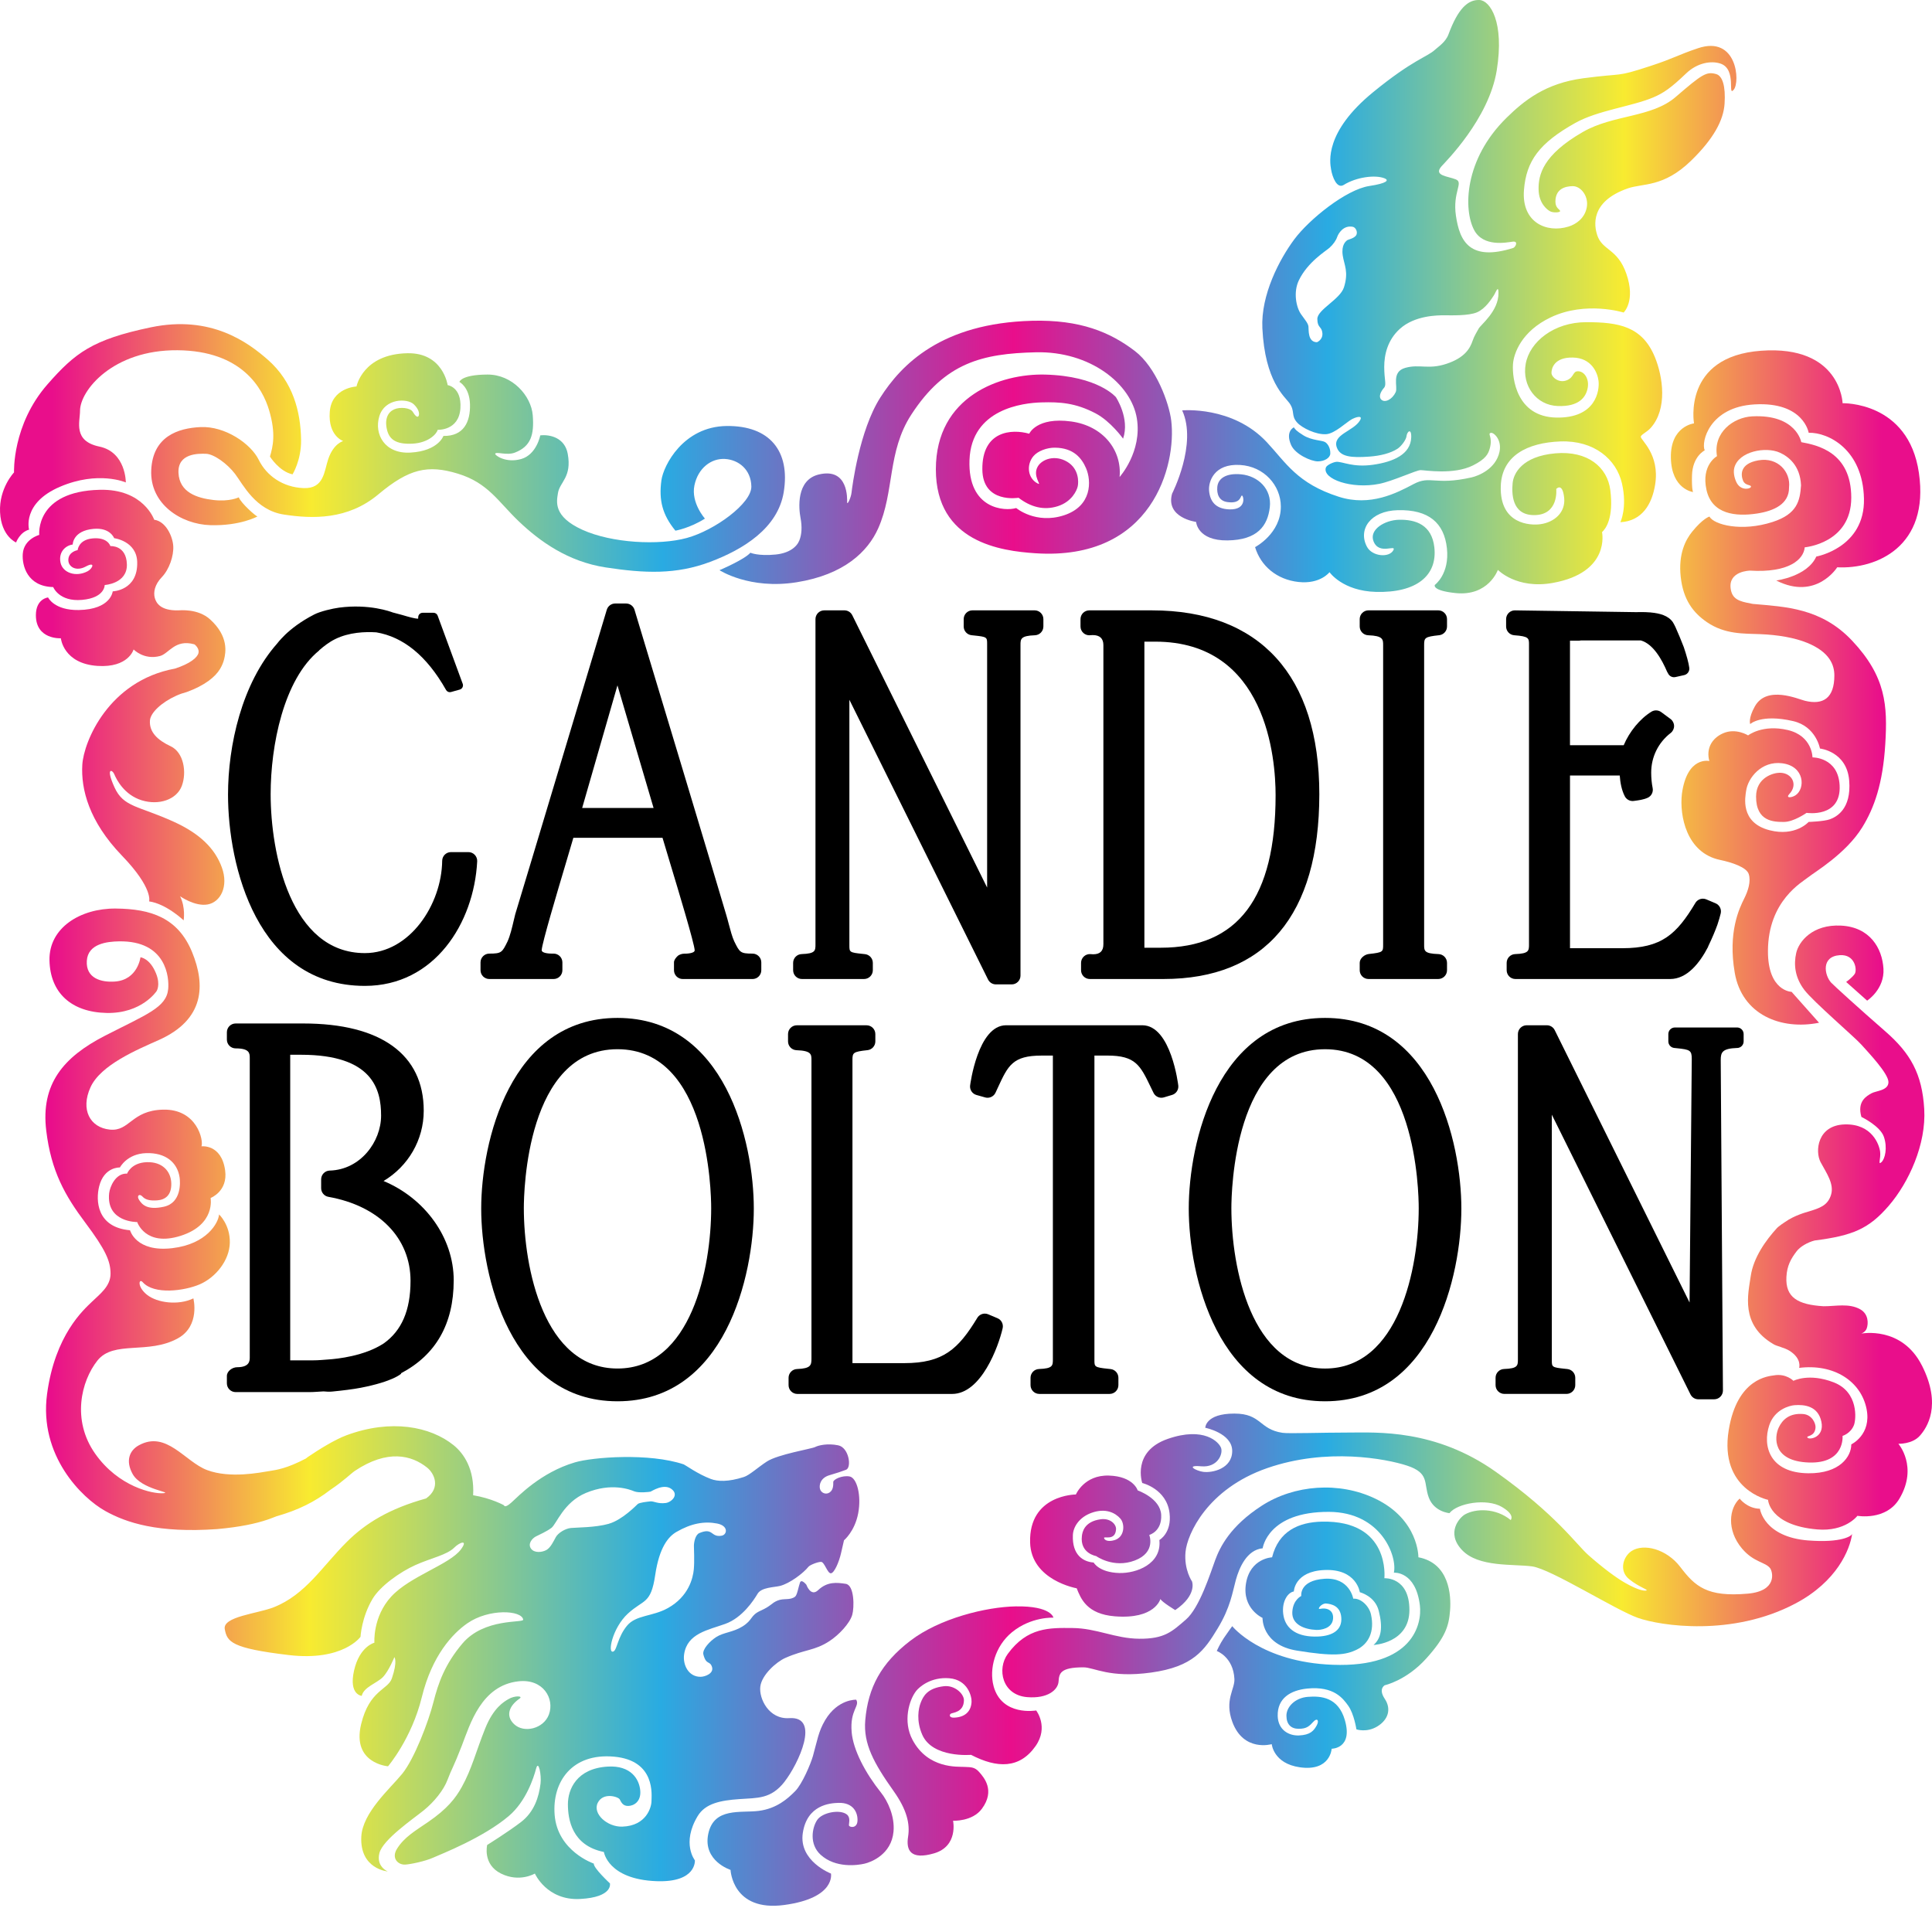 <svg width="401" height="396" viewBox="0 0 401 396" fill="none" xmlns="http://www.w3.org/2000/svg">
<path d="M162.849 369.795C165.69 366.142 170.4 356.18 163.819 356.619C159.563 356.902 157.502 352.537 157.806 350.073C158.111 347.609 161.17 344.927 163.008 344.119C167.087 342.321 169.034 342.661 172.142 340.641C174.101 339.368 176.36 336.978 176.887 335.185C177.326 333.697 177.361 329.015 175.536 328.742C173.711 328.468 171.736 328.224 169.799 330.06C168.266 331.512 167.366 328.932 167.366 328.932C167.366 328.932 166.352 327.654 166.048 328.475C165.743 329.297 165.47 331.061 165.034 331.398C163.966 332.222 162.701 331.672 161.381 332.22C160.063 332.767 160.118 333.302 157.888 334.306C155.654 335.31 156.336 336.212 154.078 337.606C152.128 338.81 150.184 338.81 148.663 339.784C147.347 340.625 145.717 342.349 145.991 343.411C146.579 345.688 147.34 344.628 147.778 345.987C148.217 347.346 146.338 348.03 145.426 348.04C142.878 348.066 141.677 345.526 141.993 343.363C142.635 339.018 146.977 338.336 150.529 337.056C154.08 335.779 156.427 332.176 157.239 330.808C158.05 329.439 160.709 329.477 161.9 329.175C163.906 328.668 166.727 326.549 167.802 325.198C168.093 324.833 169.701 324.184 170.41 324.184C171.12 324.184 171.728 326.556 172.438 326.556C173.148 326.556 174.162 324.184 174.568 322.356C174.973 320.531 175.176 319.71 175.176 319.71C175.176 319.71 177.412 317.859 178.122 314.115C178.831 310.371 177.85 306.728 176.329 306.454C174.808 306.18 172.95 307.06 172.95 307.608C172.95 308.155 173.004 309.228 172.192 309.778C171.381 310.325 170.39 309.841 170.187 309.02C169.984 308.198 170.314 306.748 172.139 306.201C173.964 305.653 174.385 305.524 175.602 305.068C176.819 304.611 176.208 300.446 173.977 299.993C171.744 299.536 169.875 299.993 169.166 300.355C168.456 300.72 161.469 301.863 159.178 303.351C157.289 304.578 155.573 306.186 154.407 306.563C151.14 307.618 148.967 307.509 147.558 306.984C144.85 305.975 142.196 304.046 141.92 303.952C134.756 301.536 123.047 302.434 119.336 303.529C112.241 305.623 107.619 310.541 106.157 311.856C104.694 313.172 104.613 312.442 104.613 312.442C104.613 312.442 102.063 310.999 98.202 310.353C98.506 304.943 96.278 301.686 94.136 299.957C89.317 296.086 81.18 294.472 71.915 297.906C69.486 298.806 66.13 300.895 63.909 302.408C63.76 302.51 63.628 302.632 63.481 302.738C59.498 304.827 57.339 305.101 56.096 305.303C53.863 305.668 47.764 306.905 43.003 305.139C38.397 303.428 34.542 296.806 28.79 300.005C26.866 301.075 26.017 303.225 27.538 305.96C29.327 309.182 35.992 309.75 33.893 309.932C31.794 310.115 24.61 308.647 19.735 301.704C14.86 294.761 16.835 286.666 20.219 282.403C23.603 278.139 30.76 281.211 36.94 277.774C41.602 275.181 40.136 269.497 40.136 269.497C37.013 270.998 32.635 270.435 30.514 268.749C28.405 267.074 28.818 265.226 29.631 266.141C31.966 268.767 38.225 267.971 41.472 266.572C44.722 265.17 47.637 261.634 47.703 257.917C47.772 254.201 45.47 252.069 45.47 252.069C45.336 253.836 42.92 258.224 35.769 259.071C28.207 259.968 26.988 255.355 26.988 255.355C20.016 254.746 19.872 249.091 20.579 246.254C21.603 242.147 24.891 242.322 24.891 242.322C24.891 242.322 26.349 239.468 30.341 239.346C34.336 239.225 36.808 241.23 37.279 244.393C37.424 245.359 37.69 249.646 34.047 250.462C30.524 251.251 29.495 249.998 28.886 249.083C28.278 248.168 28.955 247.681 29.563 248.353C30.172 249.022 31.119 249.266 32.676 249.144C34.233 249.022 35.614 248.145 35.553 245.625C35.492 243.106 33.69 241.103 30.44 241.225C27.19 241.346 26.379 243.6 26.379 243.6C23.943 243.478 22.792 246.401 22.655 247.681C22.014 253.745 28.478 253.651 28.478 253.651C28.478 253.651 30.172 258.828 37.482 256.513C44.793 254.199 43.711 248.655 43.711 248.655C43.711 248.655 47.336 247.288 46.727 242.918C45.959 237.402 41.815 237.934 41.815 237.934C42.289 236.776 40.932 230.142 33.827 230.319C27.244 230.484 26.922 234.887 22.792 234.462C18.663 234.036 16.683 230.307 18.782 225.678C20.881 221.049 28.41 217.898 32.952 215.873C42.502 211.611 42.656 204.432 39.875 197.639C36.95 190.49 31.33 188.64 24.019 188.579C16.708 188.518 10.133 192.559 10.27 199.319C10.406 206.08 14.817 210.101 22.141 210.25C29.436 210.397 32.501 205.72 32.501 205.72C32.501 205.72 33.355 204.468 32.395 202.07C31.109 198.856 29.155 198.696 29.155 198.696C29.155 198.696 28.595 203.385 23.862 203.73C20.954 203.943 17.803 203.028 18.019 199.439C18.234 195.849 22.27 195.431 24.701 195.39C34.587 195.225 35.135 202.972 34.909 205.292C34.534 209.132 30.455 210.529 21.791 214.975C13.126 219.422 8.439 225.026 9.595 234.654C10.614 243.134 13.519 248.193 17.717 253.798C21.915 259.403 22.944 261.76 22.944 264.379C22.944 266.998 20.734 268.587 19.043 270.232C17.35 271.877 11.425 277.061 9.77 289.338C8.039 302.173 17.058 310.936 21.799 313.595C26.258 316.097 32.851 318.237 45.062 317.382C49.825 316.954 53.126 316.237 55.531 315.418C56.216 315.185 56.781 314.949 57.415 314.713C61.843 313.463 65.344 311.724 68.548 309.248C71.403 307.339 72.855 305.828 73.669 305.288C80.422 300.786 85.421 302.018 88.671 304.634C90.123 305.803 91.571 308.797 88.437 311.02C80.835 313.131 75.905 316.13 71.986 320.037C66.842 325.165 63.445 330.98 56.814 333.606C53.43 334.947 46.164 335.523 46.654 338.154C47.141 340.788 48.015 342.108 59.907 343.523C71.2 344.866 74.83 339.736 74.83 339.736C74.83 339.736 75.025 335.718 77.332 331.855C78.901 329.226 82.965 326.311 86.214 324.848C89.467 323.385 92.744 322.764 94.283 321.225C95.436 320.072 97.231 319.489 95.672 321.59C93.33 324.749 85.109 327.139 81.208 331.383C77.306 335.624 77.712 340.965 77.712 340.965C77.712 340.965 74.624 341.698 73.486 346.742C72.348 351.789 75.081 351.995 75.081 351.995C75.486 350.165 78.239 349.361 79.459 348.116C80.678 346.874 81.857 343.964 81.857 343.964C81.857 343.964 82.567 344.752 81.335 348.367C80.513 350.778 76.675 350.755 74.954 357.876C72.982 366.033 80.538 366.614 80.538 366.614C80.538 366.614 85.431 360.905 87.553 352.261C89.669 343.627 93.928 339.066 97.013 336.929C101.49 333.829 108.289 334.202 108.593 336.169C108.709 336.922 100.524 335.758 95.971 341.14C92.354 345.417 90.975 349.29 89.961 353.305C88.947 357.323 86.004 365.083 83.469 368.186C80.931 371.288 75.233 376.231 74.99 381.241C74.665 387.971 80.483 388.44 80.483 388.44C80.483 388.44 78.037 387.471 78.746 384.64C79.456 381.811 85.842 377.474 87.974 375.74C90.103 374.006 92.095 371.565 92.907 369.374C93.718 367.184 94.123 366.819 95.85 362.345C97.573 357.871 99.895 349.845 107.602 348.976C112.755 348.395 115.148 352.585 113.931 355.866C112.824 358.852 108.725 359.795 106.707 357.871C104.834 356.084 105.744 354.015 107.822 352.578C108.674 351.99 106.846 351.896 105.561 352.651C104.61 353.209 102.446 354.416 100.696 358.783C98.757 363.633 97.926 367.166 95.847 370.908C94.57 373.21 92.843 375.451 88.851 378.183C86.143 380.036 83.915 381.314 82.407 383.725C81.154 385.727 82.658 387.094 84.09 387.018C85.218 386.959 88.268 386.318 89.89 385.585C91.515 384.855 100.298 381.456 105.63 376.913C109.196 373.874 110.765 369.009 111.272 367.093C111.779 365.177 112.405 368.419 112.192 370.201C111.858 372.982 110.882 376.082 108.144 378.181C105.404 380.28 101.117 382.944 101.117 382.944C101.117 382.944 100.124 386.959 103.979 388.876C107.835 390.792 111.016 388.876 111.016 388.876C111.016 388.876 113.498 394.519 120.398 394.154C127.298 393.789 126.596 390.916 126.596 390.916C126.596 390.916 123.146 387.722 123.247 386.81C123.247 386.81 115.729 384.267 115.12 376.713C114.565 369.828 118.73 363.833 127.438 364.614C136.155 365.397 135.22 372.66 135.22 373.846C135.22 375.032 134.219 378.987 129.134 379.139C126.087 379.23 122.946 376.493 124.061 374.209C125.177 371.927 128.322 372.931 128.627 373.479C128.931 374.026 129.235 374.847 130.35 374.847C131.466 374.847 133.091 374.026 132.888 371.653C132.685 369.281 130.949 366.401 126.155 366.675C119.704 367.045 117.873 371.38 117.873 374.482C117.873 377.585 118.667 383.063 125.341 384.399C125.341 384.399 126.175 390.075 136.237 390.458C144.622 390.777 144.227 386.128 144.227 386.128C144.227 386.128 141.403 382.589 144.812 376.944C146.402 374.312 149.555 373.699 153.408 373.428C157.264 373.154 160.025 373.44 162.864 369.79L162.849 369.795ZM126.368 316.28C123.58 317.076 119.622 317.033 118.467 317.154C117.311 317.276 115.848 318.178 115.371 319.035C114.895 319.892 114.284 321.238 113.399 321.727C112.514 322.217 110.884 322.402 110.203 321.421C109.523 320.442 110.405 319.339 111.222 318.911C112.038 318.483 113.341 317.948 114.428 317.152C115.516 316.356 116.948 311.816 121.62 309.871C126.931 307.663 130.802 309.197 131.625 309.539C132.563 309.93 134.817 309.671 135.02 309.61C135.225 309.549 137.74 307.836 139.372 309.06C141.005 310.285 139.347 311.816 138.176 311.965C136.531 312.178 135.699 311.567 135.02 311.628C134.34 311.689 132.708 311.874 132.368 312.178C132.029 312.485 129.151 315.479 126.363 316.275L126.368 316.28ZM138.592 333.794C135.4 335.561 131.996 335.178 130.127 337.452C128.186 339.817 128.069 342.428 127.339 342.775C125.995 343.416 127.065 337.911 130.33 334.914C133.595 331.915 135.091 333.038 135.991 326.924C136.847 321.101 138.756 318.921 140.401 317.968C143.459 316.199 146.156 315.707 148.828 316.221C151.261 316.69 150.934 318.543 149.793 318.749C147.477 319.165 148.087 316.967 145.152 318.209C144.318 318.561 144.029 320.108 144.026 320.865C144.024 321.436 144.168 324.027 144.001 325.768C143.839 327.482 142.974 331.37 138.592 333.796V333.794Z" fill="url(#paint0_linear_61_226)"/>
<path d="M176.771 359.527C176.365 354.932 178.512 354.156 177.711 352.792C177.711 352.792 173.919 352.612 171.285 357.003C169.861 359.375 169.602 361.393 168.733 364.473C168.297 366.014 166.535 370.276 165.021 371.797C163.508 373.318 161.229 375.386 157.49 375.868C153.751 376.349 148.156 375.062 147 380.666C145.844 386.274 151.629 388.117 151.629 388.117C151.629 388.117 151.984 396.847 162.755 395.405C173.526 393.962 172.474 388.88 172.474 388.88C172.474 388.88 165.739 386.299 166.629 380.451C167.518 374.605 172.281 374.263 174.003 374.207C177.138 374.106 178.069 376.261 177.978 377.944C177.889 379.625 176.198 379.305 176.198 378.826C176.198 378.347 176.563 377.265 175.78 376.626C174.396 375.495 170.677 376.162 169.607 377.764C168.537 379.366 167.937 382.776 170.307 384.958C173.415 387.818 177.975 387.158 179.4 386.836C180.824 386.517 185.007 384.915 185.453 380.187C185.755 376.991 184.236 373.804 182.873 372.098C179.608 368.014 177.095 363.259 176.768 359.53L176.771 359.527Z" fill="url(#paint1_linear_61_226)"/>
<path d="M206.224 349.958C205.27 346.422 206.53 341.664 210.036 338.792C214.039 335.514 218.652 335.765 218.652 335.765C218.652 335.765 218.219 333.298 210.837 333.423C204.695 333.524 194.996 335.912 188.943 340.556C182.889 345.202 180.169 350.242 179.589 357.076C179.176 361.943 181.353 365.943 185.493 371.781C188.213 375.619 188.91 378.53 188.479 381.237C188.033 384.041 188.986 386.106 193.866 384.684C198.951 383.201 197.815 377.916 197.815 377.916C197.815 377.916 201.808 378.121 203.795 375.434C206.609 371.629 204.224 368.935 203.242 367.812C202.264 366.691 201.45 366.821 200.114 366.739C198.778 366.658 192.608 367.186 189.391 361.109C187.384 357.314 188.656 352.881 190.17 350.959C190.821 350.133 193.217 348.024 197.045 348.343C200.872 348.663 201.711 352.115 201.653 353.248C201.547 355.289 200.231 356.442 198.01 356.518C197.034 356.551 196.994 355.935 197.351 355.695C197.706 355.454 200.028 355.464 200.069 352.924C200.089 351.56 198.137 349.725 195.901 349.994C192.454 350.407 191.617 352.07 191.077 353.474C190.641 354.607 190.137 357.127 191.417 360.06C193.551 364.957 201.542 364.235 201.542 364.235C206.964 367.049 211.626 367.137 214.939 362.42C217.73 358.448 215.066 355.028 215.066 355.028C215.066 355.028 207.927 356.303 206.216 349.955L206.224 349.958Z" fill="url(#paint2_linear_61_226)"/>
<path d="M294.398 323.232C294.398 323.232 294.522 315.422 285.467 311.069C277.933 307.447 268.617 308.19 261.905 312.519C255.331 316.76 253.222 321.113 252.231 323.79C251.24 326.469 248.989 333.712 246.137 336.165C243.285 338.622 241.749 340.186 236.456 340.14C231.409 340.097 227.642 337.953 222.575 337.912C217.862 337.874 213.233 337.722 209.165 343.294C206.883 346.419 207.994 351.829 213.193 352.26C217.502 352.617 219.594 350.719 219.713 349.03C219.829 347.342 220.042 346.075 224.876 346.075C227.107 346.075 230.286 348.348 238.902 347.162C247.727 345.948 250.021 342.465 252.718 338.029C255.418 333.592 255.808 330.464 256.51 327.929C257.215 325.394 258.792 321.681 262.077 321.364C262.077 321.364 263.068 313.754 275.827 313.805C286.742 313.848 290.058 323.123 289.305 326.431C289.305 326.431 293.817 326.021 294.704 333.189C295.183 337.068 293.287 346.163 276.63 345.545C261.714 344.99 255.757 337.529 255.757 337.529C255.757 337.529 254.852 338.766 254.026 339.983C253.2 341.2 252.548 342.68 252.548 342.68C252.548 342.68 255.985 343.897 256.211 348.503C256.315 350.615 254.117 352.848 255.772 357.375C258.097 363.731 263.958 362.019 263.958 362.019C263.958 362.019 264.305 366.037 269.788 366.821C276.138 367.728 276.397 362.97 276.397 362.97C276.397 362.97 280.853 362.98 279.14 357.038C277.758 352.247 274.166 351.989 271.466 352.199C268.767 352.409 267.007 354.311 267.007 356.105C267.007 357.9 267.958 358.833 269.545 358.833C271.241 358.833 271.753 358.28 272.65 357.315C273.383 356.526 273.862 357.094 273.289 358.138C272.668 359.266 271.935 360.111 269.613 360.212C267.545 360.303 265.258 359.097 265.195 356.141C265.119 352.513 267.821 350.833 271.337 350.48C276.858 349.928 278.754 352.541 279.824 354.027C281.054 355.735 281.533 358.947 281.533 358.947C281.533 358.947 283.67 359.695 285.9 358.323C288.131 356.95 288.828 354.734 287.421 352.62C286.012 350.508 287.421 349.791 287.421 349.791C287.421 349.791 291.885 348.82 295.995 344.277C300.101 339.737 300.722 337.405 300.971 334.279C301.219 331.156 300.847 324.459 294.398 323.232Z" fill="url(#paint3_linear_61_226)"/>
<path d="M274.382 315.833C269.545 315.945 265.393 317.768 264.029 323.238C264.029 323.238 259.484 323.408 258.614 328.653C257.745 333.898 262.046 335.814 262.046 335.814C262.046 335.814 261.844 341.404 269.167 342.6C276.721 343.835 279.292 343.553 281.67 342.369C284.047 341.186 285.343 338.671 284.562 335.112C284.179 333.363 282.488 331.71 280.876 331.821C280.876 331.821 280.131 327.357 274.924 327.692C269.603 328.034 270.087 331.264 270.087 331.264C270.087 331.264 268.351 332.045 268.227 334.612C268.102 337.18 270.719 338.199 273.198 338.311C274.065 338.349 276.506 338.07 276.686 335.986C276.83 334.313 275.543 333.609 273.93 333.943C273.327 334.07 274.303 332.716 275.294 332.828C276.285 332.939 278.202 333.256 278.394 335.73C278.595 338.306 276.625 339.54 273.651 339.677C269.253 339.88 266.946 338.103 266.422 335.482C265.867 332.701 267.182 330.549 268.546 330.326C268.546 330.326 268.653 326.156 274.866 325.877C281.591 325.573 282.24 330.486 282.24 330.486C282.24 330.486 285.393 331.243 286.174 334.359C287.049 337.855 286.691 340.027 285.092 341.434C285.092 341.434 292.534 341.087 292.534 334.169C292.534 327.251 287.335 327.58 287.335 327.58C287.335 327.58 288.641 315.512 274.379 315.839L274.382 315.833Z" fill="url(#paint4_linear_61_226)"/>
<path d="M375.337 319.745C366.054 319.012 365.286 313.159 365.286 313.159C362.596 313.106 361.08 311.048 361.08 311.048C358.918 313.005 358.307 317.555 361.567 321.421C363.995 324.3 366.429 324.209 367.4 325.502C367.955 326.242 368.949 330.235 362.768 330.78C354.327 331.527 351.84 329.297 348.763 325.251C345.886 321.471 341.13 320.323 338.663 321.92C336.894 323.066 335.989 326.011 338.106 327.748C340.278 329.53 342.501 330.052 341.579 330.146C341.247 330.181 340.187 330.164 337.398 328.595C335.449 327.497 332.716 325.451 329.723 322.82C327.175 320.584 323.051 314.429 310.475 305.501C297.901 296.573 285.754 297.341 280.022 297.341C274.291 297.341 267.507 297.592 266.202 297.399C261.294 296.679 261.852 293.404 256.201 293.404C250.158 293.404 250.163 296.35 250.163 296.35C250.163 296.35 255.753 297.465 255.753 301.161C255.753 304.857 251.611 305.75 249.74 305.501C248.297 305.311 245.892 304.038 249.311 304.348C252.734 304.654 253.872 301.777 253.446 300.548C253.017 299.316 249.902 296.043 242.376 298.659C234.847 301.275 237.08 307.813 237.08 307.813C237.08 307.813 242.145 309.012 242.748 314.059C243.245 318.204 240.634 319.649 240.634 319.649C241.164 324.635 235.828 326.605 232.287 326.496C228.086 326.369 226.996 324.321 226.996 324.321C224.869 324.163 222.507 322.817 222.682 318.619C222.753 316.926 223.997 314.931 226.54 314.011C229.496 312.939 231.511 314.026 232.55 315.213C233.488 316.282 233.488 319.023 231.328 319.672C229.835 320.12 229.161 319.583 229.161 319.2C229.161 318.817 231.486 319.869 231.643 317.428C231.709 316.427 230.499 315.065 228.454 315.342C225.016 315.806 224.646 318.039 224.555 318.807C224.121 322.43 227.501 322.975 227.501 322.975C227.501 322.975 231.093 325.591 235.541 323.897C239.99 322.204 238.538 318.592 238.538 318.592C238.538 318.592 241.187 317.894 241.014 314.432C240.845 310.969 236.137 309.352 236.137 309.352C236.137 309.352 235.283 306.426 230.15 306.272C225.016 306.117 223.308 310.196 223.308 310.196C223.308 310.196 213.525 310.198 213.807 320.179C214.03 328.029 223.478 329.669 223.478 329.669C224.332 331.824 225.571 335.016 231.382 335.485C239.747 336.161 240.842 331.9 240.842 331.9C241.27 332.592 243.93 334.192 243.93 334.192C248.548 331.036 247.408 328.24 247.408 328.24C247.408 328.24 245.719 325.819 246.062 322.125C246.404 318.432 250.594 309.04 262.998 304.73C275.401 300.419 287.721 302.799 291.997 304.191C296.771 305.744 295.44 307.826 296.553 310.827C297.666 313.828 300.847 314.072 300.847 314.072C302.472 311.993 308.574 310.923 311.732 312.789C314.566 314.462 313.555 315.504 313.555 315.504C310.475 312.964 306.267 313.083 304.059 314.338C302.984 314.949 300.038 318.12 303.461 321.738C306.883 325.355 314.067 324.587 318.004 325.124C321.938 325.662 335.368 334.207 339.987 335.822C344.605 337.439 359.513 339.784 372.665 332.82C381.289 328.252 383.963 321.661 384.437 318.313C384.437 318.797 382.191 320.28 375.337 319.74V319.745Z" fill="url(#paint5_linear_61_226)"/>
<path d="M351.607 87.876C351.607 87.876 346.689 88.427 346.801 94.995C346.912 101.563 351.402 102.133 351.402 102.133C351.402 102.133 351.108 101.644 351.184 98.711C351.288 94.695 353.825 93.481 353.825 93.481C353.039 91.763 354.766 84.469 364.178 83.937C374.373 83.359 375.403 89.826 375.403 89.826C379.499 89.727 386.653 93.304 386.878 103.51C387.104 113.715 376.984 115.518 376.984 115.518C375.109 119.675 368.672 120.489 368.672 120.489C376.995 124.709 381.324 117.748 381.324 117.748C389.472 118.167 400.511 113.462 398.281 98.143C396.116 83.273 382.445 83.694 382.445 83.694C382.445 83.694 382.082 71.597 365.521 72.801C349.148 73.993 351.604 87.876 351.604 87.876H351.607Z" fill="url(#paint6_linear_61_226)"/>
<path d="M6.036 109.937C6.036 109.937 4.498 104.426 12.465 101.027C20.432 97.627 26.116 100.137 26.116 100.137C26.116 100.137 26.161 93.853 20.63 92.694C15.101 91.536 16.61 87.569 16.61 85.262C16.61 81.069 23.424 72.587 36.839 72.696C50.254 72.805 54.515 80.661 55.846 85.12C57.313 90.04 56.636 92.7 56.033 94.766C56.033 94.766 57.96 97.876 60.723 98.454C60.723 98.454 62.55 95.513 62.492 91.32C62.409 85.409 60.801 79.249 55.605 74.681C51.508 71.081 43.812 65.332 31.312 67.938C19.155 70.475 15.573 73.261 9.869 79.761C2.485 88.175 2.913 98.061 2.913 98.061C2.913 98.061 -0.228 101.323 0.013 106.325C0.254 111.326 3.337 112.596 3.337 112.596C3.337 112.596 4.107 110.457 6.036 109.935V109.937Z" fill="url(#paint7_linear_61_226)"/>
<path d="M53.701 95.437C52.066 92.101 46.717 88.402 41.609 88.646C36.953 88.869 31.705 90.572 31.391 97.584C31.077 104.596 37.551 108.837 43.708 109.006C49.868 109.176 53.445 107.194 53.445 107.194C53.133 107.201 50.013 104.428 49.559 103.224C49.559 103.224 47.703 104.177 44.312 103.782C40.917 103.386 37.236 102.22 37.046 98.149C36.859 94.078 41.13 94.134 42.765 94.19C44.4 94.245 47.163 96.225 48.798 98.375C50.431 100.524 53.009 105.896 58.915 106.801C64.824 107.706 72.176 107.932 78.523 102.616C84.871 97.3 88.767 96.395 95.051 98.319C101.335 100.241 103.409 104.144 107.683 108.215C111.957 112.287 117.815 116.571 125.724 117.777C133.77 119.004 140.318 119.293 147.423 116.614C154.278 114.028 161.452 109.64 162.671 102.132C164.043 93.662 159.784 88.308 150.795 88.422C141.808 88.537 137.702 96.633 137.284 99.675C136.713 103.817 137.481 106.847 140.186 110.147C140.186 110.147 143.172 109.635 146.313 107.64C146.313 107.64 143.38 104.367 144.133 100.747C144.888 97.128 147.652 95.092 150.481 95.262C153.31 95.432 155.885 97.467 155.948 100.973C156.012 104.479 148.344 110.079 142.561 111.66C136.779 113.245 126.976 112.735 120.88 109.965C114.783 107.194 115.531 104.127 115.805 102.355C116.165 100.035 118.74 99.069 117.833 94.177C117.222 90.876 114.21 90.141 112.137 90.367C112.137 90.367 111.374 94.372 108.17 95.277C104.965 96.182 102.684 94.481 102.78 94.187C102.948 93.667 105.181 94.6 106.874 93.941C110.215 92.646 110.89 90.212 110.575 86.199C110.261 82.184 106.365 77.72 101.176 77.743C95.672 77.766 95.35 79.274 95.35 79.274C95.35 79.274 97.439 80.323 97.548 83.893C97.66 87.571 96.235 90.565 92.035 90.484C92.035 90.484 90.983 93.599 85.223 93.939C79.836 94.258 77.603 90.118 78.734 86.387C79.864 82.656 84.524 82.623 85.88 83.913C87.015 84.993 87.099 85.969 86.876 86.352C86.653 86.734 86.176 86.329 85.672 85.48C85.17 84.63 83.008 84.415 81.786 84.978C80.534 85.553 79.793 86.93 80.318 89.178C80.782 91.155 82.128 92.26 85.583 92.091C89.041 91.921 90.711 89.946 90.838 89.211C90.838 89.211 95.274 89.459 95.563 84.716C95.829 80.308 92.912 79.936 92.912 79.936C92.912 79.936 91.974 73.172 84.554 73.317C75.271 73.499 73.996 80.217 73.996 80.217C73.996 80.217 68.82 80.45 68.444 85.482C68.067 90.516 71.238 91.546 71.238 91.546C71.238 91.546 69.235 92.02 68.127 95.29C67.273 97.814 67.271 101.48 62.997 101.31C58.723 101.14 55.328 98.765 53.696 95.429L53.701 95.437Z" fill="url(#paint8_linear_61_226)"/>
<path d="M161.015 115.097C157.37 115.462 155.743 114.727 155.743 114.727C154.529 116.146 149.337 118.347 149.337 118.347C149.337 118.347 155.542 122.413 165.325 120.859C175.259 119.28 180.137 114.438 182.261 109.702C185.691 102.055 184.129 93.783 189.141 86.069C196.168 75.257 203.871 73.384 215.007 73.121C226.209 72.857 234.783 79.633 235.961 86.842C237.097 93.773 232.38 99.007 232.38 99.007C232.889 93.471 229 88.389 222.323 87.481C215.144 86.505 213.623 90.024 213.623 90.024C209.981 88.987 203.813 89.4 203.892 97.443C203.963 104.6 211.41 103.319 211.41 103.319C213.9 105.231 216.632 105.996 219.545 105.069C222.46 104.141 223.512 101.804 223.695 100.929C223.877 100.054 223.976 97.309 221.487 95.834C218.997 94.358 216.326 95.268 215.405 96.812C214.217 98.805 216.323 100.807 215.431 100.376C213.299 99.347 212.972 96.475 214.503 94.67C215.421 93.585 217.352 92.903 218.957 92.921C222.884 92.964 224.526 95.134 225.408 97.162C226.572 99.836 226.658 105.056 220.835 106.955C214.969 108.866 210.921 105.449 210.921 105.449C208.553 106.159 200.845 105.735 201.225 95.481C201.615 84.86 212.333 83.63 216.158 83.522C219.984 83.412 223.198 83.608 227.365 85.78C230.524 87.425 233.105 91.048 233.105 91.048C234.544 86.83 231.611 82.431 231.611 82.431C231.611 82.431 227.976 78.046 216.947 77.749C207.661 77.501 194.244 82.229 194.244 97.416C194.244 112.602 207.818 114.357 214.855 114.831C239.292 116.481 244.208 96.404 243.1 87.314C242.654 83.661 239.959 76.223 235.551 72.857C230.43 68.948 224.199 66.319 214.224 66.58C195.405 67.072 187.077 75.668 182.707 82.525C178.337 89.38 176.864 101.162 176.742 102.255C176.621 103.347 175.832 104.932 175.832 104.275C175.832 103.619 176.149 96.995 169.944 98.485C165.203 99.624 165.786 105.563 166.151 107.474C166.516 109.386 166.392 110.978 165.91 112.177C165.371 113.53 163.799 114.815 161.018 115.094L161.015 115.097Z" fill="url(#paint9_linear_61_226)"/>
<path d="M248.259 108.341C248.259 108.341 248.53 112.25 254.774 112.169C261.017 112.088 263.101 109.134 263.555 105.307C264.006 101.479 261.103 98.792 257.615 98.454C254.447 98.148 252.799 99.334 252.657 101.101C252.545 102.485 252.951 103.958 254.746 104.211C257.618 104.617 257.425 102.886 257.765 102.853C258.105 102.82 258.855 105.854 255.164 105.727C252.241 105.628 251.144 104.006 250.953 101.854C250.789 100.003 251.952 96.188 257.382 96.508C262.391 96.804 265.821 100.777 265.846 105.099C265.882 110.762 260.5 113.563 260.5 113.563C261.676 117.472 265 120.308 269.525 120.798C274.049 121.287 275.951 118.762 275.951 118.762C275.951 118.762 278.64 122.671 285.606 122.856C293.962 123.079 298.365 119.51 297.708 113.609C297.183 108.906 293.807 107.809 290.387 107.882C287.409 107.948 284.126 109.923 285.089 112.361C286.258 115.317 289.933 112.853 289.196 114.217C288.331 115.811 284.813 115.522 283.728 113.497C281.817 109.933 284.395 106.029 290.141 105.892C296.509 105.74 299.749 108.506 300.319 113.811C300.895 119.158 297.812 121.404 297.812 121.404C297.812 121.404 297.12 122.575 302.096 123.097C308.961 123.819 310.895 118.285 310.895 118.285C310.895 118.285 314.771 122.339 322.277 120.995C334.343 118.833 332.513 110.452 332.513 110.452C333.327 109.72 334.947 107.443 334.232 101.74C333.634 96.964 329.542 93.509 322.837 94.094C315.884 94.703 314.142 98.305 313.96 100.259C313.78 102.214 313.666 106.853 318.315 106.916C323.61 106.99 323.01 101.494 323.01 101.494C323.01 101.494 324.302 100.021 324.655 103.334C324.969 106.318 322.672 108.394 319.714 108.805C317.673 109.089 311.247 108.886 311.496 100.913C311.688 94.647 316.938 91.871 323.907 91.625C330.876 91.382 335.497 95.326 336.648 100.338C337.799 105.352 336.318 108.392 336.318 108.392C340.843 108.148 342.889 104.627 343.535 100.586C344.544 94.272 340.521 91.347 340.557 90.649C340.577 90.231 341.824 89.694 342.595 88.84C346.174 84.87 345.127 78.119 343.484 74.127C340.851 67.726 335.989 66.871 329.246 66.871C322.503 66.871 317.483 70.968 316.67 75.528C315.856 80.089 318.888 84.114 323.321 84.276C327.755 84.439 329.167 82.436 329.529 80.563C329.892 78.689 328.896 77.143 327.628 77.062C326.361 76.981 326.815 78.284 325.185 78.935C323.555 79.587 322.018 78.284 322.018 77.389C322.018 76.494 322.561 74.132 326.452 74.213C330.343 74.294 331.59 77.366 331.788 79.065C332.021 81.08 331.248 86.834 323.015 86.672C314.779 86.51 313.846 78.537 314.026 75.622C314.163 73.427 315.752 68.775 321.864 65.87C329.154 62.407 336.992 64.869 336.992 64.869C336.992 64.869 339.54 62.517 337.56 56.82C335.71 51.489 332.538 52.072 331.486 48.719C330.964 47.056 329.856 41.895 337.872 39.099C341 38.006 345.239 38.929 350.95 33.397C355.69 28.804 357.723 24.948 357.946 21.534C358.185 17.878 357.518 15.759 356.212 15.379C354.174 14.788 353.259 15.422 347.784 20.137C342.795 24.434 334.873 23.762 328.584 27.364C320.201 32.166 319.286 36.313 319.344 39.337C319.4 42.234 321.131 43.547 321.762 43.872C322.396 44.196 323.811 44.133 323.811 43.806C323.811 43.479 322.837 43.243 322.837 41.862C322.837 39.139 324.923 38.68 326.368 38.637C328.11 38.587 329.77 40.718 329.349 43.025C328.929 45.342 327.081 46.559 325.562 47.028C320.999 48.44 315.767 46.166 316.31 39.426C316.794 33.405 319.476 29.712 326.964 25.516C331.598 22.921 338.676 22.091 343.091 20.241C345.302 19.313 346.869 18.206 349.959 15.247C352.316 12.989 355.219 12.553 357.125 13.209C360.547 14.39 358.496 20.238 359.853 18.611C361.209 16.981 360.545 7.292 352.435 10.007C348.255 11.407 347.49 12.086 342.496 13.716C335.172 16.109 337.271 15.098 328.632 16.243C320.753 17.29 316.333 20.877 312.687 24.454C303.845 33.134 303.734 43.53 305.967 47.745C307.873 51.342 312.705 50.323 313.972 50.159C315.24 49.996 314.533 51.322 314.076 51.467C309.625 52.876 306.88 52.529 305.148 51.254C303.247 49.852 302.568 47.327 302.187 44.769C301.465 39.884 303.815 37.912 302.187 37.243C300.519 36.556 297.452 36.5 299.194 34.52C299.957 33.651 309.032 24.703 310.659 14.606C312.289 4.509 309.25 0.103 307.085 0.004C304.682 -0.105 302.629 1.766 300.639 7.14C300.04 8.753 298.54 9.685 297.83 10.339C296.175 11.861 293.313 12.342 285.023 19.113C274.843 27.425 276.029 33.691 276.273 35.154C276.541 36.772 277.494 39.258 278.904 38.381C281.492 36.769 285.404 36.227 287.381 37.015C288.334 37.395 287.949 38.041 284.197 38.609C279.393 39.337 271.697 45.553 268.62 49.705C265.542 53.857 261.684 61.201 262.013 68.109C262.543 79.191 266.65 82.297 267.623 83.66C268.86 85.392 267.887 86.234 269.248 87.724C270.27 88.842 273.188 90.269 275.269 90.12C277.081 89.99 279.449 87.62 280.668 86.966C281.19 86.687 282.993 86.013 282.283 87.242C280.972 89.514 276.483 90.155 277.469 92.885C278.174 94.835 280.476 95.043 284.22 94.774C286.565 94.606 288.638 94.061 290.053 93.149C290.833 92.647 291.85 91.283 291.931 90.54C292.037 89.552 292.975 88.771 292.91 90.781C292.793 94.302 289.206 95.856 285.023 96.46C280.785 97.07 278.726 95.798 277.396 95.856C276.84 95.882 275.37 96.49 275.188 97.06C274.437 99.428 280.547 101.575 286.26 100.432C289.089 99.867 293.956 97.58 294.861 97.58C295.766 97.58 301.706 98.612 305.721 96.604C308.365 95.281 308.885 94.224 309.192 93.151C309.911 90.637 308.652 90.054 309.432 89.846C310 89.694 311.787 91.255 311.225 93.813C310.446 97.362 306.834 98.774 305.427 99.091C297.741 100.82 296.93 98.602 293.399 100.475C289.87 102.348 284.405 105.2 277.882 103.111C269.23 100.343 266.916 96.044 262.936 91.78C255.838 84.178 245.369 85.184 245.369 85.184C248.568 92.155 243.273 102.47 243.273 102.47C241.878 107.487 248.256 108.331 248.256 108.331L248.259 108.341ZM281.403 48.939C280.866 49.56 279.791 49.697 279.56 49.905C279.33 50.113 278.364 50.823 278.699 53.053C278.99 54.988 279.966 56.43 278.947 59.639C278.151 62.141 273.423 64.266 273.423 66.197C273.423 68.129 274.361 67.698 274.473 69.168C274.579 70.547 273.345 71.031 273.345 71.031C271.408 71.021 271.656 68.476 271.58 67.787C271.504 67.095 270.891 66.428 270.047 65.231C269.033 63.797 268.399 60.658 269.585 58.189C271.428 54.359 275.188 52.113 275.953 51.423C276.721 50.734 277.304 49.895 277.535 49.203C277.766 48.513 278.802 46.683 280.787 47.074C281.429 47.2 281.938 48.316 281.401 48.937L281.403 48.939ZM306.905 68.21C306.565 68.854 305.987 69.721 305.65 70.727C305.1 72.38 303.962 74.279 300.203 75.521C296.443 76.763 294.679 75.521 291.685 76.35C288.691 77.179 290.192 80.299 289.69 81.389C289.006 82.877 287.454 83.706 286.679 82.928C286.088 82.332 286.575 81.27 287.269 80.487C287.827 79.858 287.305 78.793 287.305 76.17C287.305 73.546 288.027 70.55 290.534 68.273C293.65 65.442 298.415 65.442 299.797 65.442C301.179 65.442 304.806 65.581 306.57 64.821C308.335 64.06 309.562 62.06 310.023 61.368C310.484 60.676 310.999 59.013 311.019 60.816C311.062 64.58 307.323 67.416 306.902 68.21H306.905Z" fill="url(#paint10_linear_61_226)"/>
<path d="M273.522 95.763C274.904 95.763 276.068 95.048 276.111 94.168C276.164 93.063 275.644 92.161 275.064 91.778C274.415 91.355 272.308 91.469 270.491 90.336C269.023 89.421 268.838 89.111 268.549 88.703C268.549 88.703 266.724 89.502 267.979 92.366C268.833 94.316 272.143 95.766 273.525 95.766L273.522 95.763Z" fill="url(#paint11_linear_61_226)"/>
<path d="M20.252 138.218C26.676 138.633 27.733 134.798 27.733 134.798C27.733 134.798 29.865 137.054 33.218 136.159C35.064 135.667 36.304 132.618 40.309 133.728C40.349 133.761 40.408 133.771 40.446 133.804C40.674 133.999 41.394 134.704 41.199 135.531C40.973 136.481 39.472 137.756 36.301 138.778C22.518 141.32 17.375 153.962 17.086 158.72C16.777 163.81 18.475 170.51 25.317 177.603C31.855 184.384 30.952 187.094 30.952 187.094C34.539 187.611 38.116 191.031 38.116 191.031C38.116 191.031 38.56 188.422 37.378 186.029C37.378 186.029 40.448 188.207 43.105 187.73C45.761 187.251 47.475 184.012 46.058 180.08C44.641 176.148 41.508 173.038 36.081 170.571C28.704 167.217 25.662 167.585 23.773 163.44C21.885 159.296 23.269 159.628 23.74 160.743C24.212 161.859 25.806 164.994 29.409 166.11C33.011 167.225 36.671 165.95 37.733 163.134C38.795 160.317 38.147 156.175 35.432 154.9C32.717 153.625 30.945 151.977 31.122 149.534C31.239 147.924 33.543 145.772 36.58 144.405C37.287 144.086 37.989 143.84 38.77 143.635C42.484 142.276 44.664 140.535 45.683 138.831C46.106 138.121 46.375 137.432 46.527 136.795C46.836 135.495 47.538 132.103 43.587 128.544C41.064 126.273 37.358 126.681 36.907 126.689C33.363 126.742 32.42 125.201 32.123 124.085C31.827 122.97 32.065 121.375 33.599 119.781C35.132 118.186 36.078 115.373 35.961 113.352C35.842 111.332 34.425 108.199 32.004 107.879C32.004 107.879 29.814 101.448 20.726 101.663C7.205 101.983 8.148 111.025 8.148 111.025C8.148 111.025 4.959 111.864 4.726 114.947C4.541 117.39 5.671 121.745 11.043 121.852C11.043 121.852 12.237 124.939 17.02 124.514C21.804 124.088 21.73 121.426 21.73 121.426C21.73 121.426 26.453 121.16 26.336 117.122C26.217 113.083 22.911 113.35 22.911 113.35C22.911 113.35 22.382 111.443 19.193 111.755C16.255 112.042 16.12 114.186 16.12 114.186C16.12 114.186 14.166 114.49 14.184 116.27C14.199 117.664 15.816 118.663 17.793 117.596C19.907 116.455 19.205 118.024 18.214 118.556C15.753 119.877 12.992 118.883 12.561 116.777C12.09 114.465 13.735 113.185 15.094 113.025C15.094 113.025 15.081 110.153 19.433 109.77C22.894 109.466 23.69 111.704 23.69 111.704C23.69 111.704 28.351 112.282 28.478 116.637C28.651 122.6 23.398 122.742 23.398 122.742C23.398 122.742 23.053 126.506 16.341 126.618C11.235 126.704 9.978 124.007 9.978 124.007C9.978 124.007 7.448 124.252 7.448 127.697C7.448 132.798 12.63 132.483 12.63 132.483C12.63 132.483 13.144 137.756 20.26 138.218H20.252Z" fill="url(#paint12_linear_61_226)"/>
<path d="M398.907 283.431C394.72 275.139 386.337 276.805 386.337 276.805C386.337 276.805 387.183 276.485 387.449 275.735C387.82 274.701 387.825 272.731 386.108 271.765C383.764 270.445 380.99 271.144 378.499 271.126C373.13 270.802 370.557 269.299 370.782 265.037C370.906 262.7 371.718 261.265 372.917 259.699C373.614 258.786 375.114 257.876 376.653 257.476C376.661 257.476 376.663 257.476 376.671 257.476C384.529 256.467 387.898 255.068 392.045 250.249C396.19 245.43 399.818 237.503 399.387 230.197C398.956 222.891 396.537 218.617 391.267 214.032C385.999 209.446 380.486 204.432 380.04 203.93C378.671 202.389 377.948 198.525 381.855 198.257C385.084 198.036 385.482 201.364 384.963 202.143C384.446 202.921 383.183 203.816 383.183 203.816L387.538 207.694C387.538 207.694 391.183 205.329 390.925 201.055C390.666 196.781 388.093 192.431 382.134 192.122C376.174 191.813 373.345 195.448 372.815 197.8C372.26 200.254 372.564 202.939 374.521 205.491C376.405 207.95 384.978 215.294 386.359 216.848C387.741 218.402 391.962 222.815 391.962 224.602C391.962 226.39 389.371 226.39 388.42 226.935C387.47 227.48 385.399 228.567 386.347 231.83C386.347 231.83 390.233 233.695 391.011 235.949C391.789 238.202 391.27 240.535 390.494 241.234C389.716 241.934 390.408 240.456 390.235 239.059C390.063 237.66 388.595 233.231 382.894 233.386C377.193 233.541 376.676 238.981 377.885 241.234C379.094 243.488 380.734 245.741 380.045 247.995C379.353 250.249 377.7 250.756 375.294 251.493C374.972 251.592 372.445 252.241 370.455 253.668C370.176 253.838 369.961 253.99 369.728 254.16C369.672 254.211 369.611 254.246 369.558 254.297C369.314 254.484 369.018 254.682 368.866 254.85C366.498 257.43 363.928 261.037 363.378 264.868C362.84 268.604 361.162 274.952 368.09 278.995C368.64 279.378 370.415 279.725 371.418 280.364C374.045 282.024 373.426 283.92 373.426 283.92C380.638 283.018 386.261 286.689 387.417 292.438C388.494 297.804 384.248 299.797 384.248 299.797C384.248 302.309 381.893 305.86 375.33 305.795C367.271 305.713 365.781 300.098 367.233 295.797C368.333 292.539 371.431 291.746 372.437 291.665C374.503 291.5 377.338 291.809 378.035 295.074C378.732 298.339 375.591 298.915 375.173 298.413C374.754 297.911 376.643 298.347 376.823 296.347C376.904 295.46 376.106 293.655 374.28 293.5C371.434 293.257 369.961 294.661 369.193 296.286C368.212 298.359 367.913 303.31 375.452 303.561C382.99 303.812 382.433 298.035 382.433 298.035C382.433 298.035 384.124 297.551 384.806 295.774C385.257 294.598 385.776 288.937 380.61 286.927C375.444 284.917 372.242 286.605 372.242 286.605C372.242 286.605 370.714 285.026 368.194 285.474C367.231 285.644 360.566 285.941 358.804 296.854C356.809 309.217 366.97 311.308 366.97 311.308C366.97 311.308 367.215 316.591 377.165 317.45C383.031 317.957 385.518 314.626 385.518 314.626C385.518 314.626 391.49 315.701 394.238 311.065C398.17 304.431 394.02 299.67 394.02 299.67C394.02 299.67 396.9 299.797 398.494 297.989C399.934 296.357 403.1 291.723 398.913 283.431H398.907Z" fill="url(#paint13_linear_61_226)"/>
<path d="M375.309 182.09C376.465 181.114 383.119 177.261 386.549 171.679C388.967 167.743 390.8 162.751 391.305 154.399C391.784 146.482 391.469 140.464 384.417 132.978C377.994 126.157 370.543 125.956 363.818 125.35C363.719 125.333 363.613 125.315 363.517 125.295C363.471 125.287 363.484 125.28 363.433 125.272C360.931 124.823 359.494 124.347 359.207 122.129C358.738 118.491 363.222 118.44 363.222 118.44C371.304 118.932 374.359 116.128 374.584 113.601C374.584 113.601 384.242 112.792 384.242 103.294C384.242 93.795 377.127 92.383 373.869 91.778C373.869 91.778 372.84 85.957 363.691 86.419C359.765 86.619 355.539 89.772 356.373 94.685C356.373 94.685 353.062 96.495 354.185 101.649C355.308 106.802 360.355 107.253 364.703 106.584C368.171 106.052 371.37 104.63 371.327 101.172C371.704 97.975 369.025 94.837 364.982 95.544C360.938 96.252 361.362 98.716 361.78 99.758C362.198 100.797 363.316 100.581 363.42 100.954C363.557 101.438 361.562 101.955 360.584 100.414C360.175 99.773 359.653 98.292 359.965 97.101C360.862 93.666 366.498 92.632 369.415 93.953C371.167 94.746 373.644 96.581 373.814 100.736C373.601 103.963 373.025 106.686 367.925 108.338C361.466 110.432 355.747 108.927 354.806 107.22C354.806 107.22 353.488 107.565 351.225 110.354C349.848 112.05 348.322 114.972 348.844 119.743C349.366 124.514 351.453 127.196 354.284 129.135C358.026 131.695 361.917 131.49 365.352 131.625C369.06 131.772 372.467 132.362 375.089 133.429C379.778 135.341 380.734 138.033 380.734 140.203C380.734 144.872 378.435 146.406 374.602 145.448C373.182 145.093 366.731 142.216 364.254 146.578C362.804 149.131 363.263 150.292 363.263 150.292C363.263 150.292 365.491 148.125 372.176 149.673C376.944 150.776 377.745 155.367 377.745 155.367C377.745 155.367 383.304 155.94 383.811 161.988C384.318 168.037 381.043 169.593 379.814 170.049C378.584 170.503 375.39 170.602 375.39 170.602C375.39 170.602 372.67 173.7 367.304 172.331C361.03 170.729 362.272 165.268 362.416 164.163C362.774 161.489 365.598 157.877 369.907 158.429C374.627 159.035 374.729 163.737 372.658 165.078C371.836 165.611 370.536 165.707 371.405 164.787C373.228 162.858 371.94 160.391 369.4 160.394C368.092 160.394 364.495 161.367 364.485 165.337C364.47 170.602 368.252 170.602 370.275 170.602C372.298 170.602 374.964 168.719 374.964 168.719C374.964 168.719 382.161 169.841 381.829 163.04C381.54 157.124 376.194 157.205 376.194 157.205C376.194 157.205 376.189 152.733 371.061 151.526C365.801 150.289 362.83 152.639 362.83 152.639C362.83 152.639 360.292 151.03 357.63 152.206C355.25 153.258 354.097 155.42 354.784 157.963C354.784 157.963 350.173 156.852 349.09 164.772C348.563 169.312 350.041 177.031 357.004 178.486C359.453 178.998 362.513 180.002 362.964 181.424C363.448 182.945 362.837 184.876 362.036 186.476C361.004 188.539 358.606 193.5 360.059 201.911C361.562 210.619 369.638 213.866 377.555 212.282L371.857 205.868C371.857 205.868 366.924 205.774 366.949 197.399C366.979 186.881 374.148 183.061 375.304 182.085L375.309 182.09Z" fill="url(#paint14_linear_61_226)"/>
<path d="M98.542 177.432C98.197 177.069 97.721 176.864 97.221 176.864H93.601C92.602 176.864 91.791 177.668 91.779 178.664C91.67 187.729 85.053 197.828 75.73 197.828C60.294 197.828 56.175 177.095 56.175 164.843C56.175 154.83 58.824 141.035 66.264 134.997C66.259 134.992 66.246 134.984 66.241 134.979C67.184 134.153 68.292 133.286 69.567 132.654C72.48 131.217 75.813 131.103 78.105 131.25C83.659 132.188 88.546 136.067 92.58 143.208C92.744 143.496 93.051 143.671 93.371 143.671C93.452 143.671 93.535 143.659 93.616 143.636L95.429 143.129C95.675 143.063 95.878 142.893 95.994 142.665C96.111 142.437 96.129 142.176 96.04 141.935L90.838 127.785C90.709 127.43 90.367 127.189 89.984 127.189H87.718C87.216 127.189 86.805 127.6 86.805 128.102C86.805 128.266 86.795 128.368 86.792 128.413C86.055 128.408 84.861 128.054 83.482 127.648C82.888 127.473 82.176 127.303 81.514 127.123C81.112 126.966 76.635 125.293 70.381 126.122C68.989 126.307 66.49 126.89 65.225 127.539C62.355 129.014 60.426 130.561 59.202 131.729C59.202 131.729 59.197 131.729 59.194 131.729C59.149 131.772 59.113 131.826 59.07 131.866C58.064 132.847 57.539 133.552 57.539 133.552H57.544C50.162 141.861 47.328 154.767 47.328 164.947C47.328 179.686 53.311 204.632 75.732 204.632C90.164 204.632 98.382 191.628 99.044 178.783C99.069 178.284 98.889 177.797 98.544 177.434L98.542 177.432Z" fill="black"/>
<path d="M158.012 201.383V199.756C158.012 198.75 157.196 197.933 156.19 197.933C153.652 197.933 153.533 197.692 152.395 195.386C151.954 194.42 151.599 193.074 151.254 191.771C151.069 191.069 150.887 190.382 150.694 189.753C150.679 189.7 148.134 181 131.695 126.559C131.461 125.788 130.754 125.264 129.95 125.264H127.689C126.883 125.264 126.176 125.791 125.943 126.562C109.44 181.58 106.946 189.745 106.943 189.758L106.639 191.015C106.289 192.514 105.891 194.214 105.331 195.436C104.216 197.692 104.096 197.933 101.559 197.933C100.553 197.933 99.736 198.75 99.736 199.756V201.383C99.736 202.39 100.553 203.206 101.559 203.206H114.906C115.912 203.206 116.728 202.39 116.728 201.383V199.756C116.728 199.257 116.523 198.777 116.16 198.433C115.821 198.111 115.372 197.933 114.906 197.933C114.873 197.933 114.842 197.933 114.809 197.936C114.769 197.936 114.713 197.936 114.647 197.936C114.016 197.936 112.431 197.867 112.431 197.208C112.505 195.748 115.676 185.109 117.38 179.395C118.041 177.18 118.619 175.233 119.005 173.894H137.51C137.877 175.149 138.422 176.951 139.046 179.02C140.81 184.866 144.098 195.748 144.189 197.241C144.189 197.938 142.255 197.946 142.171 197.946C142.139 197.946 142.103 197.943 142.07 197.943C141.586 197.943 140.98 198.118 140.64 198.44C140.278 198.785 139.89 199.259 139.89 199.758V201.386C139.89 202.392 140.706 203.209 141.713 203.209H156.19C157.196 203.209 158.012 202.392 158.012 201.386V201.383ZM120.832 167.704L128.158 142.255L135.654 167.704H120.832Z" fill="black"/>
<path d="M176.897 127.7C176.59 127.079 175.956 126.686 175.264 126.686H171.079C170.073 126.686 169.257 127.502 169.257 128.509V195.987C169.257 197.323 169.257 197.934 166.379 198.032C165.398 198.065 164.62 198.872 164.62 199.855V201.381C164.62 202.388 165.436 203.204 166.443 203.204H179.338C180.344 203.204 181.161 202.388 181.161 201.381V199.855C181.161 198.925 180.459 198.144 179.533 198.043L179.031 197.989C176.294 197.705 176.294 197.622 176.294 196.19V145.245L205.075 203.308C205.382 203.929 206.016 204.322 206.708 204.322H209.988C210.995 204.322 211.811 203.505 211.811 202.499V133.901C211.811 132.648 211.811 131.959 214.802 131.855C215.783 131.822 216.561 131.016 216.561 130.032V128.506C216.561 127.5 215.745 126.684 214.739 126.684H201.843C200.837 126.684 200.021 127.5 200.021 128.506V130.032C200.021 130.963 200.723 131.743 201.648 131.845L202.148 131.898C204.885 132.179 204.885 132.266 204.885 133.698V184.227L176.897 127.698V127.7Z" fill="black"/>
<path d="M273.834 164.846C273.834 140.239 261.497 126.688 239.095 126.688H226.088C225.082 126.688 224.266 127.504 224.266 128.51V130.036C224.266 130.556 224.486 131.05 224.874 131.395C225.211 131.694 225.642 131.859 226.088 131.859C226.157 131.859 226.225 131.854 226.294 131.846C226.466 131.826 226.636 131.818 226.798 131.818C228.271 131.818 229.016 132.52 229.016 133.905V195.988C229.016 197.39 228.324 198.072 226.897 198.072C226.735 198.072 226.57 198.062 226.398 198.044C226.332 198.036 226.266 198.034 226.202 198.034C225.756 198.034 225.32 198.199 224.986 198.5C224.6 198.845 224.38 199.339 224.38 199.856V201.383C224.38 202.389 225.196 203.205 226.202 203.205H241.473C262.645 203.205 273.834 189.94 273.834 164.844V164.846ZM240.905 196.711H237.526V133.182H239.774C262.957 133.182 264.759 157.573 264.759 165.049C264.759 186.355 256.956 196.711 240.905 196.711Z" fill="black"/>
<path d="M284.126 198.012C283.198 198.111 282.217 198.922 282.217 199.855V201.381C282.217 202.388 283.033 203.204 284.039 203.204H298.517C299.523 203.204 300.339 202.388 300.339 201.381V199.855C300.339 198.874 299.561 198.068 298.58 198.032C295.589 197.929 295.589 197.353 295.589 196.088V133.901C295.589 132.377 295.705 132.169 298.712 131.845C299.637 131.743 300.339 130.963 300.339 130.032V128.506C300.339 127.5 299.523 126.684 298.517 126.684H284.039C283.033 126.684 282.217 127.5 282.217 128.506V130.032C282.217 131.016 282.995 131.819 283.976 131.855C287.079 131.961 287.079 132.732 287.079 133.901V196.088C287.079 197.543 287.079 197.695 284.123 198.012H284.126Z" fill="black"/>
<path d="M327.709 132.979C327.905 132.979 327.996 132.956 328.1 132.934H340.582C343.188 133.679 344.988 137.023 346.007 139.403C346.083 139.552 346.154 139.644 346.23 139.801C346.463 140.275 346.945 140.564 347.457 140.564C347.555 140.564 347.657 140.554 347.758 140.531L349.568 140.123C350.25 139.968 350.706 139.324 350.625 138.63C350.511 137.651 350.047 135.993 349.48 134.313C348.952 132.916 348.313 131.415 347.746 130.143C347.568 129.808 347.383 129.387 347.221 129.154C346.285 127.785 344.514 127.293 342.617 127.126L342.607 127.116H342.536C341.88 127.06 341.211 127.042 340.554 127.042C340.344 127.042 339.999 127.05 339.613 127.058L314.426 126.688C313.42 126.688 312.604 127.504 312.604 128.51V130.036C312.604 130.992 313.341 131.785 314.294 131.854C317.354 132.074 317.354 132.475 317.354 133.801V195.988C317.354 197.324 317.354 197.935 314.477 198.034C313.496 198.067 312.718 198.873 312.718 199.856V201.383C312.718 202.389 313.534 203.205 314.54 203.205H346.663C350.123 203.205 352.745 199.971 354.542 196.503C354.552 196.48 354.534 196.457 354.544 196.434C355.427 194.601 356.022 193.149 356.471 191.907C356.76 191.022 357.006 190.201 357.148 189.575C357.345 188.713 356.894 187.836 356.083 187.491L354.159 186.677C353.928 186.578 353.688 186.533 353.449 186.533C352.826 186.533 352.222 186.855 351.885 187.42C347.999 193.915 344.884 196.812 336.708 196.812H325.864V160.968H336.189C336.29 162.385 336.559 163.967 337.238 165.277C337.555 165.886 338.181 166.261 338.856 166.261C338.934 166.261 339.01 166.256 339.089 166.245C340.103 166.116 341.094 165.989 341.981 165.591C342.757 165.242 343.188 164.403 343.02 163.569C342.823 162.585 342.716 161.48 342.716 160.367C342.716 157.12 344.189 154.123 346.757 152.141C347.208 151.791 347.472 151.251 347.467 150.681C347.462 150.11 347.188 149.573 346.729 149.233L344.805 147.809C344.483 147.57 344.103 147.451 343.72 147.451C343.391 147.451 343.061 147.54 342.767 147.72C340.384 149.18 338.189 151.87 337.013 154.676H325.861V132.979H327.707H327.709Z" fill="black"/>
<path d="M94.172 265.756C94.172 256.861 88.189 248.719 79.611 245.132C84.696 242.093 87.948 236.64 87.948 230.541C87.948 218.865 79.066 212.434 62.938 212.434H48.913C47.906 212.434 47.09 213.25 47.09 214.256V215.782C47.09 216.789 47.906 217.605 48.913 217.605C51.84 217.605 51.84 218.644 51.84 219.648V281.732C51.84 282.398 51.84 283.782 49.232 283.782C48.225 283.782 47.09 284.594 47.09 285.6V287.126C47.09 288.132 47.906 288.949 48.913 288.949H64.18C65.217 288.949 66.153 288.845 67.149 288.799C67.755 288.868 68.396 288.888 68.959 288.832C71.134 288.619 73.339 288.348 74.886 288.046C81.667 286.728 83.256 285.131 83.256 285.131L83.236 285.035C90.392 281.273 94.169 274.872 94.169 265.751L94.172 265.756ZM79.624 278.852C75.628 281.46 70.069 282.046 68.132 282.175C67.093 282.246 66.094 282.355 64.974 282.355H60.236V218.928H62.485C77.377 218.928 79.099 226.138 79.099 231.557C79.099 236.977 74.812 242.795 68.432 242.967C67.443 242.995 66.657 243.801 66.657 244.79V246.623C66.657 247.505 67.291 248.263 68.16 248.417C78.675 250.291 85.208 256.973 85.208 265.86C85.208 271.987 83.352 276.218 79.624 278.855V278.852Z" fill="black"/>
<path d="M128.168 211.281C105.789 211.281 99.878 237.173 99.878 250.865C99.878 264.556 105.789 290.854 128.168 290.854C150.547 290.854 156.458 264.695 156.458 250.865C156.458 237.034 150.547 211.281 128.168 211.281ZM128.168 284.052C112.821 284.052 108.725 263.126 108.725 250.761C108.725 247.384 109.27 217.776 128.168 217.776C147.066 217.776 147.611 247.384 147.611 250.761C147.611 263.126 143.517 284.052 128.168 284.052Z" fill="black"/>
<path d="M165.432 284.157C164.451 284.19 163.673 284.996 163.673 285.979V287.506C163.673 288.512 164.489 289.328 165.496 289.328H197.619C203.662 289.328 207.239 279.49 208.106 275.698C208.304 274.836 207.855 273.956 207.041 273.614L205.117 272.8C204.886 272.701 204.646 272.656 204.407 272.656C203.786 272.656 203.188 272.973 202.848 273.533C198.896 280.035 195.766 282.935 187.666 282.935H176.933V220.028C176.933 218.504 177.047 218.296 180.056 217.972C180.982 217.873 181.684 217.09 181.684 216.159V214.633C181.684 213.627 180.868 212.811 179.861 212.811H165.384C164.378 212.811 163.562 213.627 163.562 214.633V216.159C163.562 217.143 164.34 217.946 165.321 217.982C168.424 218.088 168.424 218.861 168.424 220.028V282.01C168.424 283.353 168.292 284.058 165.432 284.157Z" fill="black"/>
<path d="M229.858 219.096C235.693 219.096 236.674 221.135 238.824 225.604L239.42 226.831C239.734 227.467 240.375 227.85 241.055 227.85C241.23 227.85 241.405 227.824 241.577 227.774L243.273 227.264C244.102 227.016 244.642 226.22 244.566 225.358C244.556 225.231 243.075 212.805 237.095 212.805H208.818C202.937 212.805 201.357 225.231 201.347 225.358C201.269 226.232 201.826 227.036 202.668 227.274L204.478 227.784C204.643 227.829 204.807 227.852 204.972 227.852C205.664 227.852 206.316 227.457 206.622 226.805L207.132 225.708C209.228 221.17 210.184 219.099 216.169 219.099H218.532V282.108C218.532 283.444 218.532 284.055 215.654 284.154C214.673 284.187 213.895 284.993 213.895 285.976V287.502C213.895 288.509 214.711 289.325 215.718 289.325H230.309C231.315 289.325 232.132 288.509 232.132 287.502V285.976C232.132 285.046 231.43 284.263 230.504 284.164L229.98 284.108C227.156 283.816 227.156 283.674 227.156 282.311V219.096H229.858Z" fill="black"/>
<path d="M275.024 290.854C297.403 290.854 303.315 264.695 303.315 250.865C303.315 237.034 297.401 211.281 275.024 211.281C252.648 211.281 246.734 237.173 246.734 250.865C246.734 264.556 252.648 290.854 275.024 290.854ZM275.024 217.778C293.92 217.778 294.465 247.387 294.465 250.763C294.465 263.129 290.371 284.055 275.024 284.055C259.678 284.055 255.581 263.129 255.581 250.763C255.581 247.387 256.126 217.778 275.024 217.778Z" fill="black"/>
<path d="M360.585 217.522C361.32 217.497 361.904 216.894 361.904 216.156V214.63C361.904 213.874 361.293 213.264 360.537 213.264H347.642C346.886 213.264 346.275 213.874 346.275 214.63V216.156C346.275 216.856 346.803 217.441 347.495 217.515L347.992 217.565C350.783 217.854 351.138 217.996 351.138 219.819L350.681 270.348L322.693 213.819C322.386 213.198 321.752 212.805 321.06 212.805H316.875C315.869 212.805 315.052 213.621 315.052 214.627V282.105C315.052 283.441 315.052 284.052 312.175 284.151C311.194 284.184 310.416 284.99 310.416 285.974V287.5C310.416 288.506 311.232 289.322 312.239 289.322H325.134C326.14 289.322 326.957 288.506 326.957 287.5V285.974C326.957 285.043 326.254 284.263 325.329 284.161L324.83 284.108C322.092 283.824 322.092 283.74 322.092 282.308V231.363L350.871 289.426C351.178 290.047 351.812 290.44 352.504 290.44H355.784C356.791 290.44 357.607 289.624 357.607 288.618L357.15 220.019C357.15 218.399 357.488 217.624 360.58 217.517L360.585 217.522Z" fill="black"/>
<defs>
<linearGradient id="paint0_linear_61_226" x1="10.579" y1="291.285" x2="394.196" y2="291.883" gradientUnits="userSpaceOnUse">
<stop stop-color="#E90E8B"/>
<stop offset="0.14" stop-color="#F8EB30"/>
<stop offset="0.33" stop-color="#29ABE2"/>
<stop offset="0.52" stop-color="#E90E8B"/>
<stop offset="0.69" stop-color="#29ABE2"/>
<stop offset="0.85" stop-color="#F8EB30"/>
<stop offset="0.99" stop-color="#E90E8B"/>
</linearGradient>
<linearGradient id="paint1_linear_61_226" x1="10.453" y1="373.931" x2="394.067" y2="374.529" gradientUnits="userSpaceOnUse">
<stop stop-color="#E90E8B"/>
<stop offset="0.14" stop-color="#F8EB30"/>
<stop offset="0.33" stop-color="#29ABE2"/>
<stop offset="0.52" stop-color="#E90E8B"/>
<stop offset="0.69" stop-color="#29ABE2"/>
<stop offset="0.85" stop-color="#F8EB30"/>
<stop offset="0.99" stop-color="#E90E8B"/>
</linearGradient>
<linearGradient id="paint2_linear_61_226" x1="9.384" y1="358.982" x2="395.007" y2="359.583" gradientUnits="userSpaceOnUse">
<stop stop-color="#E90E8B"/>
<stop offset="0.14" stop-color="#F8EB30"/>
<stop offset="0.33" stop-color="#29ABE2"/>
<stop offset="0.52" stop-color="#E90E8B"/>
<stop offset="0.69" stop-color="#29ABE2"/>
<stop offset="0.85" stop-color="#F8EB30"/>
<stop offset="0.99" stop-color="#E90E8B"/>
</linearGradient>
<linearGradient id="paint3_linear_61_226" x1="10.508" y1="337.435" x2="394.123" y2="338.034" gradientUnits="userSpaceOnUse">
<stop stop-color="#E90E8B"/>
<stop offset="0.14" stop-color="#F8EB30"/>
<stop offset="0.33" stop-color="#29ABE2"/>
<stop offset="0.52" stop-color="#E90E8B"/>
<stop offset="0.69" stop-color="#29ABE2"/>
<stop offset="0.85" stop-color="#F8EB30"/>
<stop offset="0.99" stop-color="#E90E8B"/>
</linearGradient>
<linearGradient id="paint4_linear_61_226" x1="10.521" y1="329.2" x2="394.135" y2="329.799" gradientUnits="userSpaceOnUse">
<stop stop-color="#E90E8B"/>
<stop offset="0.14" stop-color="#F8EB30"/>
<stop offset="0.33" stop-color="#29ABE2"/>
<stop offset="0.52" stop-color="#E90E8B"/>
<stop offset="0.69" stop-color="#29ABE2"/>
<stop offset="0.85" stop-color="#F8EB30"/>
<stop offset="0.99" stop-color="#E90E8B"/>
</linearGradient>
<linearGradient id="paint5_linear_61_226" x1="10.544" y1="315.02" x2="394.159" y2="315.618" gradientUnits="userSpaceOnUse">
<stop stop-color="#E90E8B"/>
<stop offset="0.14" stop-color="#F8EB30"/>
<stop offset="0.33" stop-color="#29ABE2"/>
<stop offset="0.52" stop-color="#E90E8B"/>
<stop offset="0.69" stop-color="#29ABE2"/>
<stop offset="0.85" stop-color="#F8EB30"/>
<stop offset="0.99" stop-color="#E90E8B"/>
</linearGradient>
<linearGradient id="paint6_linear_61_226" x1="10.883" y1="96.721" x2="394.498" y2="97.319" gradientUnits="userSpaceOnUse">
<stop stop-color="#E90E8B"/>
<stop offset="0.14" stop-color="#F8EB30"/>
<stop offset="0.33" stop-color="#29ABE2"/>
<stop offset="0.52" stop-color="#E90E8B"/>
<stop offset="0.69" stop-color="#29ABE2"/>
<stop offset="0.85" stop-color="#F8EB30"/>
<stop offset="0.99" stop-color="#E90E8B"/>
</linearGradient>
<linearGradient id="paint7_linear_61_226" x1="10.893" y1="89.924" x2="394.508" y2="90.522" gradientUnits="userSpaceOnUse">
<stop stop-color="#E90E8B"/>
<stop offset="0.14" stop-color="#F8EB30"/>
<stop offset="0.33" stop-color="#29ABE2"/>
<stop offset="0.52" stop-color="#E90E8B"/>
<stop offset="0.69" stop-color="#29ABE2"/>
<stop offset="0.85" stop-color="#F8EB30"/>
<stop offset="0.99" stop-color="#E90E8B"/>
</linearGradient>
<linearGradient id="paint8_linear_61_226" x1="10.886" y1="95.847" x2="394.501" y2="96.446" gradientUnits="userSpaceOnUse">
<stop stop-color="#E90E8B"/>
<stop offset="0.14" stop-color="#F8EB30"/>
<stop offset="0.33" stop-color="#29ABE2"/>
<stop offset="0.52" stop-color="#E90E8B"/>
<stop offset="0.69" stop-color="#29ABE2"/>
<stop offset="0.85" stop-color="#F8EB30"/>
<stop offset="0.99" stop-color="#E90E8B"/>
</linearGradient>
<linearGradient id="paint9_linear_61_226" x1="10.888" y1="93.613" x2="394.503" y2="94.214" gradientUnits="userSpaceOnUse">
<stop stop-color="#E90E8B"/>
<stop offset="0.14" stop-color="#F8EB30"/>
<stop offset="0.33" stop-color="#29ABE2"/>
<stop offset="0.52" stop-color="#E90E8B"/>
<stop offset="0.69" stop-color="#29ABE2"/>
<stop offset="0.85" stop-color="#F8EB30"/>
<stop offset="0.99" stop-color="#E90E8B"/>
</linearGradient>
<linearGradient id="paint10_linear_61_226" x1="10.939" y1="61.13" x2="394.554" y2="61.728" gradientUnits="userSpaceOnUse">
<stop stop-color="#E90E8B"/>
<stop offset="0.14" stop-color="#F8EB30"/>
<stop offset="0.33" stop-color="#29ABE2"/>
<stop offset="0.52" stop-color="#E90E8B"/>
<stop offset="0.69" stop-color="#29ABE2"/>
<stop offset="0.85" stop-color="#F8EB30"/>
<stop offset="0.99" stop-color="#E90E8B"/>
</linearGradient>
<linearGradient id="paint11_linear_61_226" x1="10.891" y1="91.829" x2="394.506" y2="92.427" gradientUnits="userSpaceOnUse">
<stop stop-color="#E90E8B"/>
<stop offset="0.14" stop-color="#F8EB30"/>
<stop offset="0.33" stop-color="#29ABE2"/>
<stop offset="0.52" stop-color="#E90E8B"/>
<stop offset="0.69" stop-color="#29ABE2"/>
<stop offset="0.85" stop-color="#F8EB30"/>
<stop offset="0.99" stop-color="#E90E8B"/>
</linearGradient>
<linearGradient id="paint12_linear_61_226" x1="10.807" y1="146.317" x2="394.422" y2="146.915" gradientUnits="userSpaceOnUse">
<stop stop-color="#E90E8B"/>
<stop offset="0.14" stop-color="#F8EB30"/>
<stop offset="0.33" stop-color="#29ABE2"/>
<stop offset="0.52" stop-color="#E90E8B"/>
<stop offset="0.69" stop-color="#29ABE2"/>
<stop offset="0.85" stop-color="#F8EB30"/>
<stop offset="0.99" stop-color="#E90E8B"/>
</linearGradient>
<linearGradient id="paint13_linear_61_226" x1="10.639" y1="254.226" x2="394.253" y2="254.824" gradientUnits="userSpaceOnUse">
<stop stop-color="#E90E8B"/>
<stop offset="0.14" stop-color="#F8EB30"/>
<stop offset="0.33" stop-color="#29ABE2"/>
<stop offset="0.52" stop-color="#E90E8B"/>
<stop offset="0.69" stop-color="#29ABE2"/>
<stop offset="0.85" stop-color="#F8EB30"/>
<stop offset="0.99" stop-color="#E90E8B"/>
</linearGradient>
<linearGradient id="paint14_linear_61_226" x1="8.973" y1="148.974" x2="394.433" y2="149.575" gradientUnits="userSpaceOnUse">
<stop stop-color="#E90E8B"/>
<stop offset="0.14" stop-color="#F8EB30"/>
<stop offset="0.33" stop-color="#29ABE2"/>
<stop offset="0.52" stop-color="#E90E8B"/>
<stop offset="0.69" stop-color="#29ABE2"/>
<stop offset="0.85" stop-color="#F8EB30"/>
<stop offset="0.99" stop-color="#E90E8B"/>
</linearGradient>
</defs>
</svg>
